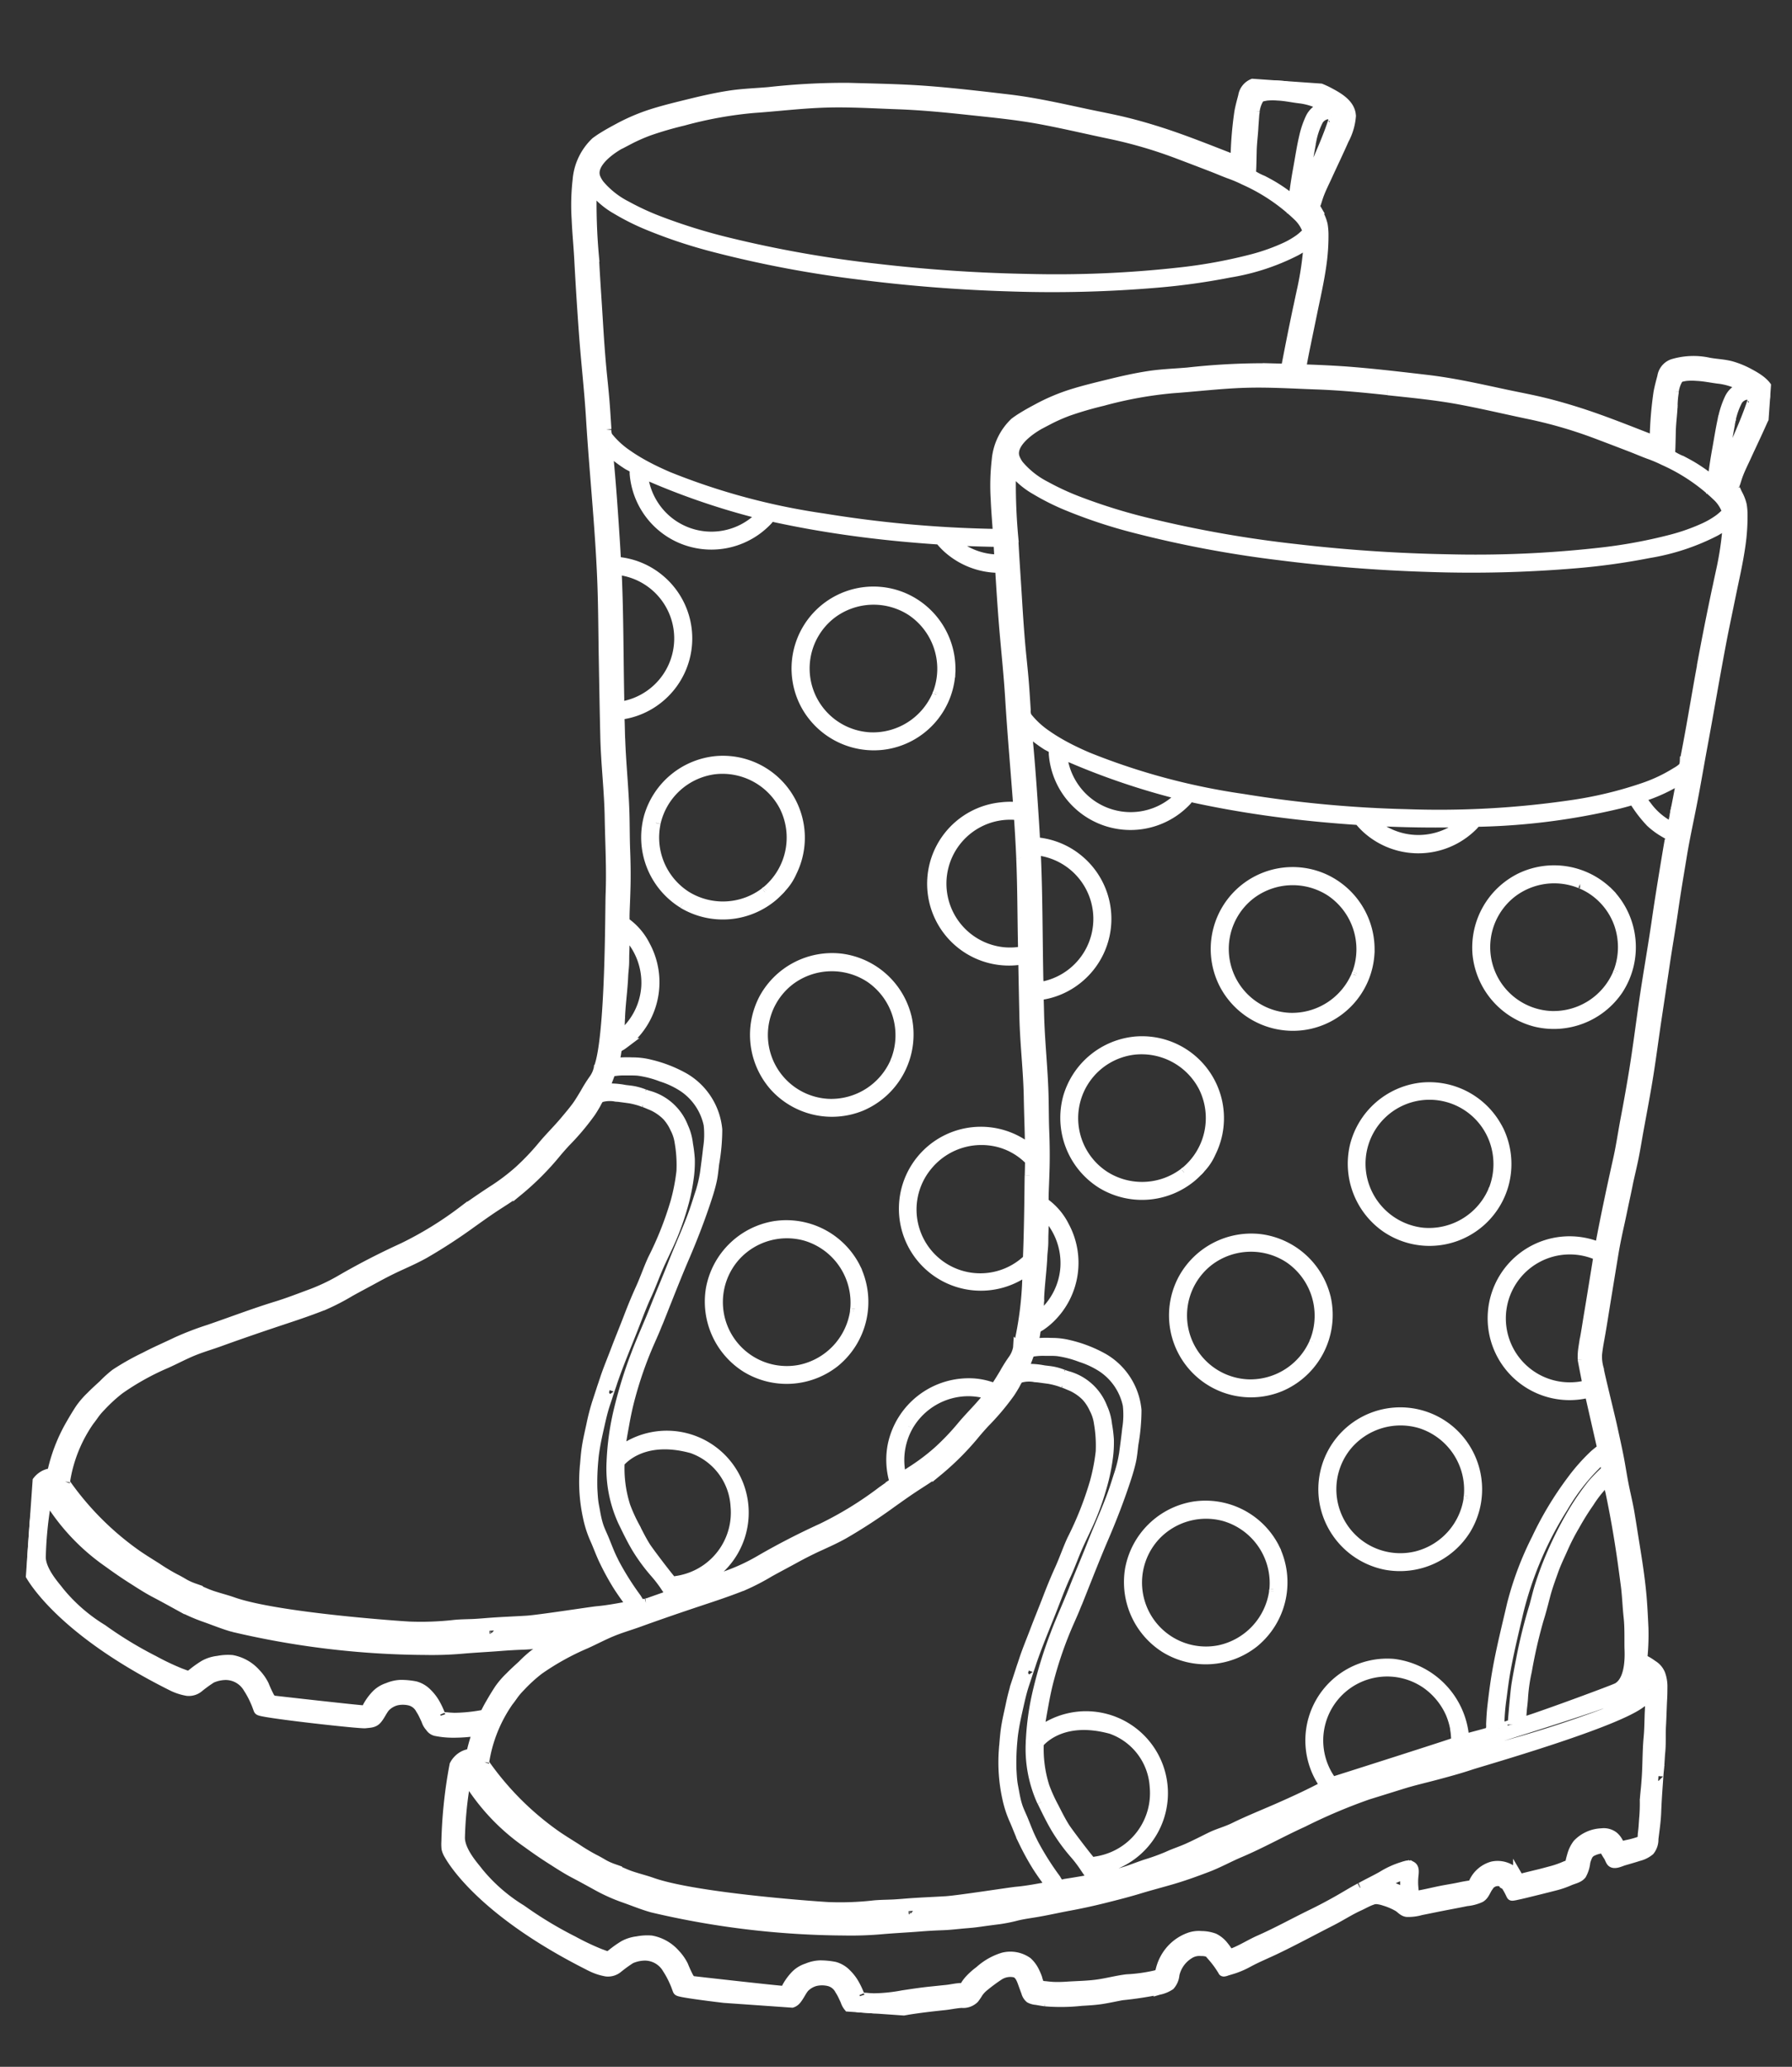 <svg xmlns="http://www.w3.org/2000/svg" xmlns:xlink="http://www.w3.org/1999/xlink" width="91.414" height="105.409" viewBox="0 0 91.414 105.409">
  <rect x="0" y="0" width="91.414" height="105.409" fill="#333333" stroke="none"/>
  <defs>
    <clipPath id="clip-path">
      <rect id="Rectangle_130" data-name="Rectangle 130" width="84.516" height="99.734" transform="translate(0 0)" fill="#fff" stroke="#fff" stroke-width="0.5"/>
    </clipPath>
  </defs>
  <g id="Comfy_shoes" data-name="Comfy shoes" transform="translate(-493.586 -516.863)">
    <rect id="Rectangle_145" data-name="Rectangle 145" width="91" height="105" transform="translate(494 516.863)" fill="#fff" opacity="0"/>
    <g id="Wellingtons" transform="matrix(0.998, 0.07, -0.07, 0.998, 500.543, 516.886)" clip-path="url(#clip-path)">
      <path id="Path_325" data-name="Path 325" d="M.014.05C.01.034,0,.017,0,0,.007.028.014.06.019.075c0-.008,0-.016,0-.024" transform="translate(73.24 83.189)" fill="#fff" stroke="#fff" stroke-width="0.5"/>
      <path id="Path_326" data-name="Path 326" d="M0,0V0Z" transform="translate(83.78 83.57)" fill="#fff" stroke="#fff" stroke-width="0.5"/>
      <path id="Path_327" data-name="Path 327" d="M84.511,14.315c0,.025,0,.054,0,0,0-.035,0-.021,0,0-.054-.574-.654-.881-1.124-1.092a4.511,4.511,0,0,0-.943-.317c-.38-.077-.767-.059-1.151-.1a3.677,3.677,0,0,0-1.859.2.815.815,0,0,0-.482.685c-.053.276-.108.55-.138.83a18.647,18.647,0,0,0-.023,2.445c-1.264-.39-2.518-.8-3.8-1.122-.644-.159-1.286-.3-1.941-.413s-1.331-.189-2-.283c-1.35-.191-2.689-.4-4.053-.463s-2.748-.13-4.12-.138c-.775,0-1.55.019-2.325.05.03-.258.059-.515.091-.773.029-.235.062-.469.092-.7l-.014.1q.126-.931.25-1.863l-.01.072c.118-.84.241-1.673.281-2.522a10.471,10.471,0,0,0-.02-1.239,3.121,3.121,0,0,0-.078-.5,2.18,2.18,0,0,0-.265-.555c-.042-.075-.082-.151-.12-.228a.555.555,0,0,1-.068-.14.636.636,0,0,1,.045-.156c.031-.117.055-.235.087-.352.1-.372.259-.734.394-1.1.122-.325.248-.649.372-.973.114-.3.226-.594.333-.894a3.04,3.04,0,0,0,.272-1.223c0,.025,0,.054,0,0,0-.035,0-.021,0,0C62.137.969,61.537.662,61.067.451a4.514,4.514,0,0,0-.943-.317c-.38-.077-.767-.059-1.151-.1a3.677,3.677,0,0,0-1.859.2.816.816,0,0,0-.482.685c-.053.276-.108.55-.138.83a18.633,18.633,0,0,0-.023,2.445c-1.265-.39-2.518-.8-3.8-1.122-.644-.159-1.286-.3-1.941-.412s-1.331-.189-2-.283c-1.35-.191-2.689-.4-4.053-.463s-2.748-.13-4.12-.138c-1.339-.008-2.681.067-4.019.122a34.75,34.75,0,0,0-4.041.5c-.659.105-1.326.171-1.978.318s-1.3.34-1.944.547-1.3.412-1.931.661a9.98,9.98,0,0,0-1.669.853c-.264.166-.494.314-.752.5-.124.088-.242.184-.358.282a3,3,0,0,0-.786,1.991,11.332,11.332,0,0,0,.09,2c.076.679.192,1.354.276,2.032q.249,2.012.541,4.018c.2,1.341.446,2.674.623,4.018.355,2.7.832,5.376,1.136,8.079.153,1.358.249,2.72.369,4.081.118,1.339.235,2.678.361,4.016.128,1.36.39,2.7.509,4.065.115,1.31.284,2.618.322,3.933.019.658.508,7.217.021,8.824,0,0,0,0,0-.007a1.475,1.475,0,0,1-.214.62,7.582,7.582,0,0,0-.391.732c-.132.256-.258.515-.414.757s-.34.492-.515.734c-.337.465-.721.894-1.056,1.361a12.567,12.567,0,0,1-1.093,1.322,10.618,10.618,0,0,1-1.31,1.138q-.725.551-1.426,1.133a18.149,18.149,0,0,1-2.9,2.074c-1.061.577-2.1,1.208-3.1,1.888A9.934,9.934,0,0,1,13.4,65.2c-.543.246-1.082.5-1.639.713-1.119.432-2.209.94-3.313,1.408a15.428,15.428,0,0,0-1.6.745c-.524.3-1.058.573-1.57.89a12.928,12.928,0,0,0-1.45.957,6.106,6.106,0,0,0-.577.6c-.2.212-.4.417-.585.636a4.241,4.241,0,0,0-.506.677q-.207.372-.391.755a8.506,8.506,0,0,0-.808,2.6,1.064,1.064,0,0,1-.182.05,1.161,1.161,0,0,0-.178.08,1.1,1.1,0,0,0-.451.513,23.877,23.877,0,0,0-.141,3.91,2.193,2.193,0,0,0,.034.377,1.059,1.059,0,0,0,.161.312c.147.217,1.831,2.77,7.644,5.174a2.8,2.8,0,0,0,.77.19.793.793,0,0,0,.591-.237,7.176,7.176,0,0,1,.6-.5,1.83,1.83,0,0,1,.7-.208,1.325,1.325,0,0,1,1.2.589,4.38,4.38,0,0,1,.37.579c.045.081.088.164.127.248.026.056.05.113.076.169.034.074.034.09.117.11.509.124,5.133.313,5.392.261.232-.046.438-.046.587-.255s.22-.434.36-.635a1.217,1.217,0,0,1,.564-.384,1.524,1.524,0,0,1,.667-.039.854.854,0,0,1,.581.4,2.362,2.362,0,0,1,.206.32c.028.05.057.1.084.149.015.029.03.057.044.087,0,0,.032.075.014.03a.84.84,0,0,0,.2.28.465.465,0,0,0,.292.188,4.441,4.441,0,0,0,.922.025,8.015,8.015,0,0,0,1.221-.182,10.671,10.671,0,0,0-.252,1.173,1.065,1.065,0,0,1-.181.05,1.158,1.158,0,0,0-.178.08,1.1,1.1,0,0,0-.451.513,23.873,23.873,0,0,0-.141,3.91,2.2,2.2,0,0,0,.034.377,1.06,1.06,0,0,0,.161.312c.147.217,1.831,2.77,7.644,5.174a2.8,2.8,0,0,0,.77.19.793.793,0,0,0,.591-.237,7.179,7.179,0,0,1,.6-.5,1.828,1.828,0,0,1,.7-.208,1.325,1.325,0,0,1,1.2.589,4.385,4.385,0,0,1,.37.579c.045.081.088.164.127.248.026.056.05.113.076.169.034.074.034.09.117.11.509.124,5.133.313,5.392.261.232-.046.438-.046.587-.255s.22-.434.36-.635a1.217,1.217,0,0,1,.564-.384,1.525,1.525,0,0,1,.667-.039.854.854,0,0,1,.581.4,2.372,2.372,0,0,1,.206.32c.028.05.057.1.084.149.015.029.03.057.044.087,0,0,.032.075.014.03a.841.841,0,0,0,.2.28.465.465,0,0,0,.292.188,4.446,4.446,0,0,0,.922.025,10.808,10.808,0,0,0,1.816-.316c.6-.138,1.2-.25,1.8-.355.291-.051.579-.14.871-.176a.8.8,0,0,0,.625-.271,2.977,2.977,0,0,0,.179-.31,1.557,1.557,0,0,1,.275-.339,8.945,8.945,0,0,1,.7-.6,1.067,1.067,0,0,1,.781-.223c.285.028.41.358.512.588.055.123.108.247.167.369a.593.593,0,0,0,.213.3.832.832,0,0,0,.332.068c.154.016.309.032.464.041a9.743,9.743,0,0,0,1.838-.154c.341-.044.681-.086,1.018-.162s.679-.179,1.019-.267a17.949,17.949,0,0,0,1.939-.44l-.093.035a1.588,1.588,0,0,0,.567-.276.941.941,0,0,0,.191-.561,1.649,1.649,0,0,1,.673-1.1.96.96,0,0,1,.6-.19,1.03,1.03,0,0,1,.342.023c.111.044.18.153.264.23a4.923,4.923,0,0,1,.546.649c.037.048.02.056.068.06a.477.477,0,0,0,.152-.053c.126-.046.252-.093.376-.143a4.581,4.581,0,0,0,.714-.382c.446-.28.917-.51,1.373-.771.906-.518,1.788-1.079,2.681-1.616.456-.274.883-.6,1.349-.853.2-.107.382-.235.587-.327a.653.653,0,0,1,.292-.083,1.694,1.694,0,0,1,.394.057,3.24,3.24,0,0,1,.717.249c.165.086.268.227.471.239a2.358,2.358,0,0,0,.7-.139l.776-.214c.505-.141,1.014-.268,1.519-.41a2.171,2.171,0,0,0,.69-.235c.2-.138.237-.378.358-.573a.556.556,0,0,1,.542-.323c.136.008.178.071.282.143a.363.363,0,0,1,.083.056,3.618,3.618,0,0,1,.277.435c.039.054.025.066.1.054a1.844,1.844,0,0,0,.209-.055c.131-.037.261-.077.391-.118.514-.164,1.028-.329,1.539-.5a4.739,4.739,0,0,0,.7-.3c.2-.105.445-.156.58-.351a1.657,1.657,0,0,0,.152-.65,1.877,1.877,0,0,1,.1-.346.516.516,0,0,1,.251-.247,1.323,1.323,0,0,1,.34-.133.535.535,0,0,1,.181-.036c.055.013.075.083.1.131a2.7,2.7,0,0,0,.181.257c.056.078.091.176.15.251.146.185.471-.022.643-.086.248-.092.5-.182.744-.281a1.4,1.4,0,0,0,.538-.318.91.91,0,0,0,.154-.61c.023-.446.059-.893.046-1.339q-.018-.6-.018-1.207c0-.181,0-.362,0-.543h0c0-.027,0-.128,0-.124q0-.049,0-.1c0-.081.006-.244.01-.353,0,.009,0-.083,0-.108,0-.223-.007-.476,0-.716.008-.431-.052-.855-.057-1.285s-.027-.888-.036-1.332c0-.229-.017-.457-.031-.685a1.819,1.819,0,0,0-.151-.612.952.952,0,0,0-.433-.437,2.654,2.654,0,0,0-.292-.164c-.05-.024-.1-.045-.15-.07a.4.4,0,0,1-.065-.033c-.047-.036-.03-.01-.03-.066a11.914,11.914,0,0,0-.053-1.52c-.056-.475-.112-.949-.182-1.422-.148-1-.381-1.993-.612-2.976-.112-.478-.219-.959-.336-1.436s-.267-.93-.393-1.4c-.132-.49-.239-.985-.374-1.474s-.28-.975-.423-1.462-.765-2.4-.893-2.89a2.3,2.3,0,0,1-.123-.663c.008-.256.03-.51.059-.764.056-.494.1-.99.143-1.485q.133-1.459.269-2.917c.047-.5.113-1,.188-1.492S79.928,56,80,55.512c.034-.248.071-.5.1-.746l-.014.1c.066-.473.15-.944.21-1.418s.1-.952.154-1.428c.105-.942.218-1.883.3-2.827s.137-1.895.212-2.842c.073-.925.148-1.851.219-2.777.072-.943.172-1.883.24-2.826s.161-1.865.248-2.8.227-1.851.339-2.777c.116-.953.208-1.908.317-2.862.218-1.908.4-3.821.633-5.727.029-.235.062-.469.092-.7l-.014.1q.126-.931.25-1.863l-.01.072c.118-.84.241-1.673.281-2.522a10.469,10.469,0,0,0-.02-1.239,3.115,3.115,0,0,0-.077-.5,2.18,2.18,0,0,0-.265-.555c-.042-.075-.082-.151-.12-.229a.554.554,0,0,1-.068-.14.638.638,0,0,1,.045-.156c.031-.117.054-.235.087-.352.1-.372.259-.734.394-1.1.122-.325.248-.649.372-.973.114-.3.226-.594.333-.894a3.04,3.04,0,0,0,.272-1.223m-4.912.093a1.6,1.6,0,0,1,.149-.6.307.307,0,0,1,.188-.17c.07-.021.141-.041.213-.057a3.052,3.052,0,0,1,.56-.043c.395-.012.789.052,1.184.067a3.254,3.254,0,0,1,1.22.327,1.081,1.081,0,0,0-.658.623,4.608,4.608,0,0,0-.261,1c-.087.546-.13,1.106-.191,1.655-.059.53-.1,1.061-.122,1.594a8.651,8.651,0,0,0-1.081-.653c-.179-.09-.363-.171-.546-.252a3.025,3.025,0,0,1-.562-.243c-.056-.041-.06-.024-.061-.1,0-.051,0-.1,0-.152,0-.1-.006-.209-.01-.314-.009-.214-.02-.428-.03-.641-.021-.424.011-.847,0-1.271v-.03a4.9,4.9,0,0,1,.014-.742m3,1.239.005-.031h0v.006l0,.025m.005-.033h0m-17.573-.243c1.237.046,2.475.075,3.706.217s2.429.342,3.643.506a23.186,23.186,0,0,1,3.535.781q.876.262,1.749.531c.282.087.559.185.842.269a6.968,6.968,0,0,1,.816.277,9.564,9.564,0,0,1,2.9,1.681,1.862,1.862,0,0,1,.452.6.289.289,0,0,1,.028.125.593.593,0,0,1-.123.153,2.62,2.62,0,0,1-.263.253,4.449,4.449,0,0,1-.7.471,10.319,10.319,0,0,1-1.66.718,25.758,25.758,0,0,1-3.648.929,56.7,56.7,0,0,1-7.661.863q-3.854.2-7.715.021a58.962,58.962,0,0,1-7.631-.8,28.929,28.929,0,0,1-3.63-.854,13.236,13.236,0,0,1-1.7-.647,4.407,4.407,0,0,1-1.431-.972,1.523,1.523,0,0,1-.218-.323c-.43-.844,1.094-1.8,1.1-1.807.029-.018.52-.324.653-.4.255-.145.515-.279.783-.4a17.842,17.842,0,0,1,1.706-.629,20.308,20.308,0,0,1,3.538-.9c1.213-.172,2.418-.407,3.638-.531s2.438-.13,3.655-.172,2.421-.011,3.634.035M61.215,1.593c.056.022.109.034.12.086a.546.546,0,0,1-.038.187c0-.016.007-.028,0,0-.174.7-.415,1.387-.653,2.066-.2.573-.4,1.151-.645,1.707.069-.86.164-1.714.257-2.572a3.721,3.721,0,0,1,.3-1.2.653.653,0,0,1,.392-.314.406.406,0,0,1,.269.036M57.28,1.64a1.6,1.6,0,0,1,.149-.6.307.307,0,0,1,.188-.17c.07-.021.141-.041.213-.057a3.056,3.056,0,0,1,.56-.043c.395-.012.789.052,1.184.067a3.256,3.256,0,0,1,1.22.327,1.081,1.081,0,0,0-.658.623,4.606,4.606,0,0,0-.261,1c-.087.546-.13,1.106-.191,1.655-.059.53-.1,1.061-.122,1.594a8.654,8.654,0,0,0-1.081-.653c-.179-.09-.363-.171-.546-.252a3.028,3.028,0,0,1-.562-.243c-.056-.041-.06-.024-.061-.1,0-.051,0-.1,0-.152,0-.1-.006-.209-.01-.314-.009-.214-.02-.428-.03-.641-.021-.424.011-.848,0-1.271v-.03a4.906,4.906,0,0,1,.014-.742M25.1,5.6c.029-.018.52-.324.653-.4.255-.145.515-.279.783-.4a17.862,17.862,0,0,1,1.706-.629,20.313,20.313,0,0,1,3.538-.9C33,3.1,34.2,2.864,35.422,2.741s2.438-.13,3.655-.172,2.421-.011,3.634.035c1.237.046,2.475.075,3.706.217s2.429.342,3.643.506a23.183,23.183,0,0,1,3.535.781q.876.262,1.749.531c.282.087.559.185.842.269A6.97,6.97,0,0,1,57,5.186a9.563,9.563,0,0,1,2.9,1.681,1.862,1.862,0,0,1,.452.6.288.288,0,0,1,.028.125.592.592,0,0,1-.123.153A2.612,2.612,0,0,1,60,7.995a4.443,4.443,0,0,1-.7.471,10.321,10.321,0,0,1-1.66.718,25.757,25.757,0,0,1-3.648.929,56.712,56.712,0,0,1-7.661.863q-3.854.2-7.715.021a58.954,58.954,0,0,1-7.631-.8,28.908,28.908,0,0,1-3.63-.854,13.246,13.246,0,0,1-1.7-.647,4.407,4.407,0,0,1-1.431-.972A1.522,1.522,0,0,1,24,7.4c-.43-.844,1.094-1.8,1.1-1.807m.344,14.544-.055-.407c-.034-.253-.069-.507-.105-.76-.072-.5-.159-1-.246-1.506-.174-1-.311-2.007-.443-3.014s-.279-2.028-.4-3.045a30,30,0,0,1-.359-3.5,4.059,4.059,0,0,0,1.33,1.01,12.051,12.051,0,0,0,1.641.684,25.923,25.923,0,0,0,3.524.9,56.9,56.9,0,0,0,7.457.87c2.531.144,5.072.164,7.606.064a63.136,63.136,0,0,0,7.534-.717,33.716,33.716,0,0,0,3.637-.77A11.454,11.454,0,0,0,59.89,8.592a3.82,3.82,0,0,0,.583-.467c.006.2.012.406.007.609a16.318,16.318,0,0,1-.152,1.74q-.072.481-.137.963l0-.014c-.15,1.066-.285,2.134-.412,3.2l-.925.04a34.762,34.762,0,0,0-4.041.5c-.659.105-1.326.171-1.978.318s-1.3.34-1.944.547-1.3.412-1.931.661a9.977,9.977,0,0,0-1.669.853c-.264.166-.494.314-.752.5-.124.088-.242.184-.358.282a3,3,0,0,0-.786,1.991,11.327,11.327,0,0,0,.09,2c.065.58.158,1.157.236,1.735-.174.009-.348.021-.522.028a60.818,60.818,0,0,1-8.405-.193,34.129,34.129,0,0,1-8.033-1.566q-.476-.166-.942-.36c.067.026-.074-.032-.091-.04l-.161-.071q-.161-.072-.319-.15c-.218-.107-.433-.222-.641-.347a4.462,4.462,0,0,1-1.074-.857.666.666,0,0,1-.088-.353m20.331,4.323c.037.293.076.586.113.879a3.491,3.491,0,0,1-2.51-.793q1.2-.018,2.4-.086m-12.131-.556a3.5,3.5,0,0,1-5.516-.068,3.5,3.5,0,0,1-.681-1.591,36.79,36.79,0,0,0,6.2,1.659m-6.59,9.949c-.03-.335-.01-.113,0-.02-.2-2.2-.341-4.4-.6-6.593a3.51,3.51,0,0,1,.627,6.947c-.009-.111-.018-.223-.029-.334m.185,1.96c-.032-.308-.058-.616-.091-.923q-.011-.1-.022-.209c0-.049-.015-.059.018-.084a.45.45,0,0,1,.127-.027,3.935,3.935,0,0,0,.447-.131,3.9,3.9,0,0,0,1.38-.861,3.922,3.922,0,0,0-.445-6.029,3.882,3.882,0,0,0-1.539-.657,4.119,4.119,0,0,0-.414-.056q-.1-.008-.2-.012a.569.569,0,0,1-.1,0,.737.737,0,0,1-.02-.16q-.057-.452-.117-.9c-.169-1.252-.344-2.508-.545-3.755-.047-.292-.1-.583-.139-.875a5.689,5.689,0,0,0,.705.515c.115.072.232.14.351.205.092.05.325.126.363.213a.973.973,0,0,1,.022.2c.01.069.022.137.035.205a3.964,3.964,0,0,0,.112.429,3.885,3.885,0,0,0,.315.723A3.928,3.928,0,0,0,33.1,24.97a3.834,3.834,0,0,0,.619-.513c.091-.092.177-.188.259-.289a1.331,1.331,0,0,1,.116-.151c.056-.051.017-.028.081-.031a1.018,1.018,0,0,1,.161.023q.886.127,1.776.223c1.21.13,2.424.218,3.64.268q.905.038,1.811.049.453.006.906.006h.21a.176.176,0,0,1,.173.07,4,4,0,0,0,.326.3,3.943,3.943,0,0,0,2.773.852c.113.864.23,1.728.357,2.591.2,1.341.446,2.674.623,4.018.241,1.833.538,3.659.8,5.489a3.766,3.766,0,0,0-.844.062A3.922,3.922,0,1,0,48.525,45.6q.13,1.479.267,2.957c.128,1.36.39,2.7.509,4.065.076.87.176,1.74.246,2.612a3.929,3.929,0,1,0,.3,6.158,17.352,17.352,0,0,1-.2,3.987s0,0,0-.007a1.476,1.476,0,0,1-.214.62,7.591,7.591,0,0,0-.391.732c-.132.256-.258.515-.414.757l-.018.027a3.571,3.571,0,0,0-1.046-.173,3.967,3.967,0,0,0-3.942,3.4,3.893,3.893,0,0,0,.231,1.923c-.21.168-.42.337-.627.509a18.15,18.15,0,0,1-2.9,2.074c-1.061.577-2.1,1.208-3.1,1.888a9.931,9.931,0,0,1-1.509.836c-.543.246-1.082.5-1.639.713-.269.1-.537.213-.8.324l-.118-.148a3.927,3.927,0,1,0-3.376-6.8c.008-.468.066-.934.116-1.4s.115-.936.208-1.4a19.644,19.644,0,0,1,.755-2.775c.09-.251.181-.5.268-.754.043-.125.079-.254.126-.378s.706-2.255,1.078-3.315.708-2.15.98-3.249c.067-.269.126-.544.167-.819.044-.291.045-.586.062-.879a10.074,10.074,0,0,0,.035-1.737,3.424,3.424,0,0,0-1.87-2.52,6.675,6.675,0,0,0-1.771-.551A3.651,3.651,0,0,0,29,52.229a5.27,5.27,0,0,0-.916.1c.031-.112.04-.245.064-.365s.009-.336.074-.42a1.14,1.14,0,0,1,.182-.138q.079-.063.156-.13a3.546,3.546,0,0,0,.314-.312,3.924,3.924,0,0,0,.378-4.721,3.226,3.226,0,0,0-1.068-1.091c.016.013-.07-.02-.065-.015a.549.549,0,0,1-.006-.111c0-.083-.009-.166-.014-.249-.008-.162-.013-.325-.018-.488-.009-.315-.02-.631-.034-.946-.028-.624-.081-1.242-.149-1.863s-.107-1.261-.17-1.891c-.126-1.262-.35-2.513-.482-3.775M48.78,40.01a3.51,3.51,0,0,1,.627,6.947c-.009-.111-.018-.223-.029-.334-.03-.335-.01-.113,0-.02-.2-2.2-.341-4.4-.6-6.593m-.716.45c.153,1.358.249,2.72.369,4.081q.028.321.057.642a3.432,3.432,0,0,1-.987.118,3.509,3.509,0,0,1-1.793-6.46,3.5,3.5,0,0,1,2.079-.55c.1.722.195,1.444.276,2.168m4.431,47.909c.257.447.515.9.811,1.323a9.277,9.277,0,0,0,.985,1.175,6.6,6.6,0,0,1,.541.6c.084.11.171.218.257.327a2.494,2.494,0,0,1,.257.329c-.372.1-.748.189-1.122.277l-.261.059a.867.867,0,0,1-.261.056c-.079-.016-.2-.228-.257-.295a14.42,14.42,0,0,1-1.243-1.7l-.058-.1-.077-.132c-.055-.1-.107-.192-.156-.291-.1-.2-.2-.411-.3-.614s-.207-.387-.3-.586c-.041-.091-.077-.184-.11-.278-.017-.047-.032-.094-.047-.142-.005-.017-.058-.2-.035-.112,0-.018-.01-.036-.015-.054.015.05-.029-.114-.035-.134l-.039-.154c-.029-.114-.061-.228-.088-.342-.057-.247-.085-.5-.118-.751a11.972,11.972,0,0,1-.052-1.519c0-.219.032-.578.063-.845.038-.317.087-.633.135-.948s.1-.632.172-.941c.036-.147.076-.294.112-.441l.058-.235.026-.1c0-.014.05-.187.013-.052.018-.066.03-.113.049-.182l.026-.1s.045-.167.016-.067c-.011.042.02-.086.011-.042.273-1.046.636-2.069.952-3.1.154-.5.308-1.01.495-1.5.194-.51.335-1.037.523-1.55s.406-1.02.58-1.54a13.819,13.819,0,0,0,.41-1.521,9.968,9.968,0,0,0,.214-1.633,5.862,5.862,0,0,0-.023-.81,6.934,6.934,0,0,0-.146-.747,2.782,2.782,0,0,0-.3-.85,2.66,2.66,0,0,0-1.929-1.488c.125.032,0,0-.021-.006l-.132-.035c.135.034-.035-.011-.05-.016-.051-.015-.1-.03-.153-.043-.088-.023-.178-.041-.268-.055-.187-.031-.38-.032-.569-.044A3.851,3.851,0,0,0,50,66.429c.068-.179.119-.363.175-.546.023-.077.045-.154.068-.231l.027-.088c.031-.033.163-.049.208-.06a3.336,3.336,0,0,1,.563-.069c.21-.014.415-.035.626-.03a5.2,5.2,0,0,1,1.2.222,4.481,4.481,0,0,1,1.147.446,3.067,3.067,0,0,1,1.418,1.82,4.461,4.461,0,0,1,.055,1.209c-.015.421-.043.843-.069,1.264a6.632,6.632,0,0,1-.206,1.168c-.1.411-.2.826-.327,1.232-.24.786-.529,1.558-.774,2.343s-.519,1.557-.764,2.341c-.25.8-.552,1.584-.79,2.388A22.467,22.467,0,0,0,51.9,82.63a13.566,13.566,0,0,0-.2,2.74,6.5,6.5,0,0,0,.788,3M52.121,85.4c.069-.075,1.025-1.494,3.622-.974a3.322,3.322,0,0,1,2.42,2.782,3.514,3.514,0,0,1-2.254,3.865,3.462,3.462,0,0,1-.487.143.742.742,0,0,1-.207.038c-.054-.007-1.281-1.4-1.478-1.669-.227-.313-.424-.647-.623-.978a8.194,8.194,0,0,1-.545-1.007,6.364,6.364,0,0,1-.447-2.2M23.979,88.339A7.352,7.352,0,0,1,25,85.17c.066-.089.179-.28.246-.387a3.579,3.579,0,0,1,.3-.4,7.854,7.854,0,0,1,.883-.928,13.151,13.151,0,0,1,2.3-1.494c.428-.231.84-.49,1.276-.707s.891-.382,1.334-.578c.866-.385,1.737-.755,2.611-1.119s1.768-.716,2.624-1.137a11.537,11.537,0,0,0,1.226-.751c.4-.26.8-.507,1.2-.764s.8-.5,1.217-.727.841-.454,1.243-.719a27.623,27.623,0,0,0,2.307-1.745c.374-.307.748-.617,1.134-.91.365-.277.739-.543,1.082-.848a14.026,14.026,0,0,0,1.847-2.14c.141-.189.283-.376.432-.558l-.063.075a12.67,12.67,0,0,0,1.189-1.62c.082-.137.153-.281.225-.424.058-.114.12-.323.229-.385a1.638,1.638,0,0,1,.792-.094q-.053,0,.034,0l.1,0,.207.013.36.023a3.926,3.926,0,0,1,.718.142c-.13-.032.057.016.082.023.05.014.1.03.149.048.124.044.251.08.37.135a2.546,2.546,0,0,1,.629.4,2.376,2.376,0,0,1,.457.6,2.167,2.167,0,0,1,.281.686,6.822,6.822,0,0,1,.2,1.479,10.037,10.037,0,0,1-.189,1.565,17.013,17.013,0,0,1-.955,3.015c-.191.505-.328,1.029-.516,1.536s-.352,1-.506,1.508c-.177.58-.37,1.155-.544,1.736-.152.508-.329,1.02-.454,1.529.017-.07-.016.062-.016.061s-.033.124-.017.067l-.007.028-.023.086-.025.094c-.016.063-.034.133-.05.2-.05.2-.1.4-.151.6a10.841,10.841,0,0,0-.225,1.2c-.055.389-.121.778-.152,1.17s-.024.763-.033,1.146a8.491,8.491,0,0,0,.344,2.4,5.491,5.491,0,0,0,.462,1.132c.185.354.345.721.547,1.066a13.449,13.449,0,0,0,.731,1.136c.252.346.531.667.8,1-.577.147-1.152.305-1.741.4-.275.043-2.932.651-3.545.732s-1.2.144-1.8.229c-.3.043-.631.1-.954.135s-.705.066-.988.123a15.293,15.293,0,0,1-2.224.231c-.762.01-6.8,0-9.029-.61-.36-.1-.724-.162-1.085-.255-.327-.084-.637-.215-.958-.316a3.246,3.246,0,0,1-.477-.171c-.172-.085-.342-.17-.52-.243a10.259,10.259,0,0,1-.98-.5c-.348-.188-.7-.37-1.042-.572a14.924,14.924,0,0,1-3.864-3.35c-.043-.058-.076-.058-.054-.129m7.664-8.646a.868.868,0,0,1-.261.056c-.079-.016-.2-.228-.257-.295a14.4,14.4,0,0,1-1.243-1.7l-.057-.1-.077-.132c-.055-.1-.107-.192-.156-.291-.1-.2-.2-.411-.3-.614s-.207-.387-.3-.587c-.041-.091-.077-.184-.11-.278-.016-.047-.032-.094-.047-.142-.005-.017-.058-.2-.035-.111l-.015-.054c.015.05-.029-.114-.035-.134l-.039-.154c-.029-.114-.061-.228-.088-.342-.057-.246-.085-.5-.118-.751a11.976,11.976,0,0,1-.052-1.519c0-.219.032-.578.063-.845.038-.316.087-.633.135-.948s.1-.632.172-.941c.036-.147.076-.294.112-.441l.058-.235.026-.1c0-.014.05-.187.013-.052.018-.066.03-.113.049-.182l.026-.1s.045-.167.016-.067c-.011.042.02-.086.011-.042.273-1.046.636-2.069.952-3.1.154-.5.308-1.01.495-1.5.194-.51.335-1.037.523-1.55s.406-1.02.58-1.54a13.818,13.818,0,0,0,.41-1.521,9.968,9.968,0,0,0,.214-1.633,5.872,5.872,0,0,0-.023-.81,6.958,6.958,0,0,0-.146-.747,2.784,2.784,0,0,0-.3-.85,2.661,2.661,0,0,0-1.929-1.488c.125.032,0,0-.021-.006l-.132-.035c.135.034-.035-.011-.05-.016-.051-.015-.1-.03-.153-.043-.088-.023-.178-.04-.268-.055-.187-.031-.38-.032-.569-.044a3.854,3.854,0,0,0-1.037.012c.068-.179.119-.363.175-.546.023-.077.045-.154.068-.231l.026-.088c.031-.033.163-.049.208-.06a3.334,3.334,0,0,1,.563-.069c.21-.014.415-.035.626-.03a5.2,5.2,0,0,1,1.2.222,4.48,4.48,0,0,1,1.147.446,3.067,3.067,0,0,1,1.418,1.82,4.462,4.462,0,0,1,.055,1.209c-.015.421-.043.843-.069,1.264a6.633,6.633,0,0,1-.206,1.169c-.1.411-.2.826-.327,1.232-.24.786-.529,1.558-.774,2.343s-.519,1.557-.764,2.341c-.25.8-.552,1.584-.79,2.388a22.476,22.476,0,0,0-.661,2.791,13.574,13.574,0,0,0-.2,2.74,6.5,6.5,0,0,0,.788,3c.257.447.515.9.811,1.323A9.277,9.277,0,0,0,31.97,78.1a6.6,6.6,0,0,1,.541.6c.084.11.171.218.257.327.037.047.08.094.121.143q-.581.248-1.159.5l-.088.02m1.251-1.212c-.054-.007-1.281-1.4-1.478-1.669-.227-.313-.424-.647-.623-.978a8.191,8.191,0,0,1-.545-1.007,6.364,6.364,0,0,1-.447-2.2c.069-.075,1.025-1.494,3.622-.974a3.322,3.322,0,0,1,2.42,2.782A3.514,3.514,0,0,1,33.589,78.3a3.462,3.462,0,0,1-.487.143.74.74,0,0,1-.207.038m11.454-8.736a3.541,3.541,0,0,1,2.922-1.984,3.453,3.453,0,0,1,1.1.1c-.084.118-.17.236-.255.353-.337.465-.721.894-1.056,1.361A12.56,12.56,0,0,1,45.961,70.9a10.615,10.615,0,0,1-1.31,1.138c-.153.116-.3.235-.456.354a3.529,3.529,0,0,1,.153-2.644m5.276-13.19c.01.341.146,2.268.207,4.268a3.5,3.5,0,0,1-5.424-4.409,3.554,3.554,0,0,1,3.665-1.4,3.4,3.4,0,0,1,1.517.792c.015.248.028.5.036.745m-21.39-6.489c0-.128,0-.063,0,0-.027-.731.031-1.463.011-2.194-.005-.186.007-.372.005-.559s-.023-.38-.029-.57c-.011-.368-.034-.733-.066-1.1a3.542,3.542,0,0,1,1.292,2.719A3.5,3.5,0,0,1,28.234,51c.017-.314.012-.624,0-.938M1.659,75.571A7.353,7.353,0,0,1,2.676,72.4c.066-.089.179-.28.246-.387a3.568,3.568,0,0,1,.3-.4,7.859,7.859,0,0,1,.883-.928,13.153,13.153,0,0,1,2.3-1.494c.428-.231.84-.49,1.276-.707s.891-.382,1.334-.578c.866-.385,1.737-.755,2.611-1.119s1.768-.716,2.624-1.137a11.542,11.542,0,0,0,1.226-.751c.4-.26.8-.507,1.2-.764s.8-.5,1.217-.727.841-.454,1.243-.719a27.605,27.605,0,0,0,2.307-1.745c.374-.307.748-.617,1.134-.91.365-.277.739-.543,1.082-.848a14.029,14.029,0,0,0,1.847-2.14c.141-.189.283-.376.432-.558l-.063.075a12.662,12.662,0,0,0,1.189-1.62c.082-.137.153-.281.225-.424.058-.114.12-.324.229-.385a1.637,1.637,0,0,1,.792-.094q-.053,0,.034,0l.1,0,.207.013.36.023a3.933,3.933,0,0,1,.717.142c-.13-.032.057.016.082.023.05.014.1.03.149.048.124.044.251.08.37.135a2.546,2.546,0,0,1,.629.4,2.376,2.376,0,0,1,.457.6,2.166,2.166,0,0,1,.281.686,6.82,6.82,0,0,1,.2,1.479,10.033,10.033,0,0,1-.189,1.565,17.016,17.016,0,0,1-.955,3.015c-.191.505-.327,1.029-.516,1.536s-.352,1-.506,1.508c-.177.58-.37,1.155-.544,1.736-.152.508-.329,1.02-.454,1.529.017-.07-.016.062-.016.061s-.033.124-.017.067l-.007.028-.023.086-.025.094c-.016.063-.034.133-.05.2-.05.2-.1.4-.151.6a10.841,10.841,0,0,0-.225,1.2c-.055.389-.121.778-.152,1.17s-.024.763-.033,1.146a8.493,8.493,0,0,0,.344,2.4,5.5,5.5,0,0,0,.462,1.132c.185.354.345.722.547,1.066a13.45,13.45,0,0,0,.731,1.136c.252.346.531.667.8,1-.577.147-1.152.305-1.741.4-.275.043-2.932.651-3.545.732s-1.2.144-1.8.229c-.3.043-.631.1-.954.135s-.705.066-.988.123a15.3,15.3,0,0,1-2.224.231c-.762.01-6.8,0-9.029-.61-.36-.1-.725-.162-1.085-.255-.327-.084-.637-.215-.958-.316a3.238,3.238,0,0,1-.477-.171c-.172-.085-.342-.17-.52-.243a10.266,10.266,0,0,1-.98-.5c-.348-.188-.7-.37-1.042-.572A14.925,14.925,0,0,1,1.713,75.7c-.043-.058-.076-.058-.054-.129m-.489.357a.922.922,0,0,1,.124-.021c.059,0,.057.013.1.064a11.706,11.706,0,0,0,3.691,3.256c.355.223.722.432,1.09.631a11.761,11.761,0,0,0,1.091.577c.358.147.7.341,1.069.456.389.12.766.277,1.161.374s.817.185,1.222.3A8.5,8.5,0,0,0,12,81.83a58.17,58.17,0,0,0,9.053.2c.45-.051.887-.143,1.336-.2s.922-.107,1.381-.182c-.07.012.036,0,.052-.007l.126-.017.2-.024c.169-.018.337-.034.506-.059.327-.048.654-.089.982-.131a15.5,15.5,0,0,0,1.957-.411c.127-.033,1.065-.242,2.284-.528-.238.109-.473.225-.7.355-.3.172-.611.338-.916.509-.526.109-1.05.225-1.581.309-.576.092-1.15.17-1.729.243s-1.169.18-1.757.248c-.276.032-.551.075-.825.12.105-.018-.091.013-.11.016l-.148.021c-.115.017-.23.036-.345.048-.241.027-.483.045-.724.064-.47.037-.943.057-1.414.082-.958.05-2.843.021-2.825.023a42.185,42.185,0,0,1-5.676-.485,16.663,16.663,0,0,1-5.2-1.948c-.471-.255-.951-.5-1.4-.791-.216-.138-.426-.286-.639-.428-.108-.072-.21-.152-.315-.228l-.138-.1-.079-.056c-.01-.007-.093-.067-.038-.027-.235-.171-.46-.333-.684-.521A7.922,7.922,0,0,1,.973,75.984a.354.354,0,0,1,.2-.057m22.6,10.009a8.352,8.352,0,0,1-1.486.258c-.113,0-.225.007-.338,0-.067,0-.318.015-.345-.043.022.063-.019-.035-.025-.049-.025-.056-.051-.111-.079-.165a3.962,3.962,0,0,0-.2-.349,2.365,2.365,0,0,0-.463-.536,1.336,1.336,0,0,0-.627-.321,3.853,3.853,0,0,0-.755-.021,1.835,1.835,0,0,0-.643.193,1.445,1.445,0,0,0-.559.391,2.848,2.848,0,0,0-.387.6c-.06.123-.048.218-.182.242-.116.021-4.655-.171-4.68-.176-.063-.014-.142-.111-.174-.152a6.145,6.145,0,0,1-.329-.6,2.427,2.427,0,0,0-.458-.56,2.138,2.138,0,0,0-1.254-.6,2.6,2.6,0,0,0-.714.091A1.892,1.892,0,0,0,9.4,84.4a5.356,5.356,0,0,0-.567.463,1.465,1.465,0,0,1-.14.119c-.052.035-.06.032-.125.019-.124-.025-.244-.066-.365-.1a13.105,13.105,0,0,1-1.4-.549,19.931,19.931,0,0,1-2.723-1.406,8.649,8.649,0,0,1-2.338-1.766c-.151-.19-1.013-.97-1.048-1.7a19.442,19.442,0,0,1,.04-2.362c.018-.236.034-.472.055-.708a10.79,10.79,0,0,0,3.35,3.126c.411.258.831.507,1.257.738.41.222.816.45,1.244.637s.857.387,1.284.584a8.894,8.894,0,0,0,1.349.485c.482.133.957.292,1.447.393a43.651,43.651,0,0,0,9.851.484,17.845,17.845,0,0,0,1.91-.2c.632-.1,1.288-.177,1.923-.273q.567-.085,1.136-.145c.373-.04.74-.11,1.11-.171l.047-.007.1-.016.236-.038.128-.024a8.57,8.57,0,0,0-1.015.691,6.109,6.109,0,0,0-.577.6c-.2.212-.4.417-.585.637a4.238,4.238,0,0,0-.506.677q-.207.372-.391.755c-.1.2-.182.395-.256.577l-.071.016M71.13,91.649c-.047-.022-.022-.01,0,0a3.525,3.525,0,0,0-1.008-.279,5.251,5.251,0,0,1,1.109-.616,5.175,5.175,0,0,0,.082.984l-.177-.086-.005,0m-.668-.5h0M82.978,80.5a7.521,7.521,0,0,1,.1,1.178c.013.426.043.852.032,1.279v-.009c-.017.752.059,1.5.046,2.257v-.01c0,.036,0,.071,0,.107v-.01c0,.3-.023.592-.014.891a8.85,8.85,0,0,1,.029.944c0,.134,0,.261,0,.372v-.01c0,.124-.007.25-.012.384,0,.076,0,.155.006.228a.106.106,0,0,1-.076.127,4.761,4.761,0,0,1-.505.193c-.1.033-.207.057-.308.094-.058.021-.175.087-.23.046s-.091-.173-.133-.234a.951.951,0,0,0-.234-.241.834.834,0,0,0-.62-.111,1.783,1.783,0,0,0-1.178.632,1.679,1.679,0,0,0-.246.622,3.416,3.416,0,0,0-.061.343c-.008.067,0,.08-.053.115s-.118.052-.173.08a4.913,4.913,0,0,1-.633.28c-.237.081-.472.166-.711.241s-.463.148-.694.222c-.054.017-.232.1-.279.079-.022-.012-.049-.078-.064-.1a.967.967,0,0,0-.11-.138,1.269,1.269,0,0,0-1.232-.3,1.484,1.484,0,0,0-.87.831.756.756,0,0,1-.081.178c-.03.028-.119.035-.16.045-.133.031-.265.062-.4.1-.263.079-.528.141-.795.208-.525.131-1.037.315-1.566.426-.026-.191-.057-.381-.084-.572a3.28,3.28,0,0,1-.014-.539c0-.142.006-.331-.145-.4a.368.368,0,0,0-.194-.027.569.569,0,0,0-.108.033c-.018.006-.15.05-.06.023a4.455,4.455,0,0,0-1.1.585c-.35.229-.655.4-1.017.633.073-.048.022-.014-.022.013-.012.007-.109.067-.042.026-.379.235-.739.5-1.111.744-.4.263-.808.518-1.221.756-.87.5-1.708,1.049-2.6,1.519-.439.233-.844.538-1.293.749a.548.548,0,0,1-.161.071c-.049,0-.07-.06-.1-.107a2.718,2.718,0,0,0-.224-.272,1.416,1.416,0,0,0-.524-.378,1.889,1.889,0,0,0-.655-.07,1.462,1.462,0,0,0-.593.112,2.3,2.3,0,0,0-1.042.9,2.4,2.4,0,0,0-.269.617,3.071,3.071,0,0,0-.073.357c-.01.069,0,.074-.065.109a1.315,1.315,0,0,1-.167.07,8.215,8.215,0,0,1-1.43.3c-.495.094-.971.262-1.464.367s-1,.147-1.5.213a6.89,6.89,0,0,1-.747.07c-.112,0-.225,0-.337-.007-.1-.006-.3.01-.365-.053a1.22,1.22,0,0,1-.143-.315,2.767,2.767,0,0,0-.16-.316,1.6,1.6,0,0,0-.405-.482,1.51,1.51,0,0,0-1.26-.138,3.168,3.168,0,0,0-1.143.765,3.6,3.6,0,0,0-.474.484,2.046,2.046,0,0,0-.17.252,1.091,1.091,0,0,1-.076.142c-.045.057-.107.046-.18.055-.251.029-.49.109-.739.151s-.478.084-.717.125c-.491.083-.974.193-1.459.3a8.353,8.353,0,0,1-1.486.258c-.113,0-.225.007-.338,0-.067,0-.318.015-.346-.043.022.063-.019-.035-.025-.049-.025-.056-.051-.111-.079-.165a3.953,3.953,0,0,0-.2-.349,2.363,2.363,0,0,0-.463-.536,1.336,1.336,0,0,0-.626-.321,3.848,3.848,0,0,0-.755-.021,1.836,1.836,0,0,0-.643.193,1.445,1.445,0,0,0-.559.391,2.85,2.85,0,0,0-.387.6c-.06.123-.048.218-.182.242-.116.021-4.655-.171-4.68-.176-.063-.014-.142-.111-.174-.152a6.133,6.133,0,0,1-.329-.6,2.425,2.425,0,0,0-.458-.56,2.137,2.137,0,0,0-1.254-.6,2.594,2.594,0,0,0-.714.091,1.89,1.89,0,0,0-.669.261,5.354,5.354,0,0,0-.567.462,1.467,1.467,0,0,1-.14.119c-.052.035-.06.032-.125.019-.124-.025-.244-.066-.365-.1a13.1,13.1,0,0,1-1.4-.549A19.931,19.931,0,0,1,26.4,95.717a8.649,8.649,0,0,1-2.338-1.766c-.151-.19-1.013-.97-1.048-1.7a19.443,19.443,0,0,1,.04-2.362c.018-.236.034-.472.055-.708a10.79,10.79,0,0,0,3.35,3.126c.411.259.831.507,1.257.738.41.222.816.45,1.244.637s.857.387,1.284.584a8.886,8.886,0,0,0,1.349.485c.482.133.957.292,1.447.393a43.653,43.653,0,0,0,9.851.484,17.85,17.85,0,0,0,1.91-.2c.632-.1,1.288-.177,1.923-.273q.567-.086,1.136-.145c.373-.039.74-.11,1.11-.17l.047-.007.105-.016.236-.038c.158-.027.315-.059.472-.093.308-.067.617-.128.926-.19a8.04,8.04,0,0,0,.853-.237c.28-.09.569-.152.855-.219.6-.139,1.179-.318,1.771-.471s1.168-.321,1.748-.51,1.179-.386,1.757-.607,1.148-.41,1.719-.624,1.143-.469,1.7-.728c.539-.252,1.039-.58,1.57-.849,1.062-.54,2.056-1.2,3.1-1.763a28.313,28.313,0,0,1,3.205-1.634q.848-.329,1.694-.66c.572-.224,1.159-.4,1.74-.6s1.137-.394,1.693-.624,7.44-2.719,8.522-3.839a1.51,1.51,0,0,0,.291-.634m-.668-.82c.631.185.888.925-1.549,2.208a58.8,58.8,0,0,1-5.532,2.19c-.269.1-6.72,2.523-7.237,2.772s-.991.513-1.48.783c-.5.279-1.017.55-1.511.847s-1.009.607-1.521.9-1.021.524-1.521.8a14.9,14.9,0,0,1-1.458.754c-.526.224-1.046.449-1.583.646-.27.1-.547.178-.817.278s-.511.2-.768.3c-.531.2-1.077.368-1.614.548-.564.189-1.134.333-1.708.488s-1.133.321-1.709.454c-.272.063-.545.124-.811.207a8.013,8.013,0,0,1-.8.226c-.564.115-1.125.243-1.694.333s-1.15.17-1.729.243-1.169.18-1.757.248c-.276.032-.551.075-.825.12.105-.018-.091.013-.11.016l-.148.021c-.115.017-.23.036-.345.048-.241.027-.483.045-.724.064-.47.037-.943.057-1.414.082-.958.05-2.843.021-2.825.023a42.184,42.184,0,0,1-5.676-.485,16.663,16.663,0,0,1-5.2-1.948c-.471-.255-.951-.5-1.4-.791-.216-.138-.426-.286-.639-.428-.108-.072-.21-.152-.315-.228l-.138-.1-.079-.056c-.01-.007-.093-.067-.038-.027-.235-.171-.46-.333-.684-.521a7.923,7.923,0,0,1-1.654-1.949.354.354,0,0,1,.2-.057.916.916,0,0,1,.124-.021c.059,0,.057.013.1.064a11.7,11.7,0,0,0,3.691,3.256c.355.223.722.432,1.09.631a11.767,11.767,0,0,0,1.091.577c.358.147.7.341,1.069.456.389.12.766.277,1.161.374s.816.185,1.222.3a8.5,8.5,0,0,0,1.277.269,58.178,58.178,0,0,0,9.053.2c.45-.051.887-.143,1.336-.2s.922-.107,1.381-.182c-.07.012.036,0,.052-.007l.126-.017.2-.024c.169-.018.337-.034.506-.059.327-.048.654-.089.982-.131a15.506,15.506,0,0,0,1.957-.411c.3-.079,5.06-1.121,7.432-1.866.3-.094.574-.257.867-.366s.573-.218.847-.351c.254-.124.5-.261.757-.379.287-.131.569-.283.846-.435s.526-.328.8-.479.576-.272.862-.409.551-.294.827-.438l.829-.434c.573-.3,1.131-.623,1.7-.928.291-.156.588-.305.873-.472s.543-.347.821-.512a6.648,6.648,0,0,1,.819-.422C68.5,86.151,81.1,81.39,81.82,80.811c.451-.361.568-.459.49-1.134m-9.055,3.562c.009.039.008.04,0,.025.016.078.031.157.041.236a1.746,1.746,0,0,1,.03.357c-.023.037-6.091,2.448-6.112,2.452-.055.01-.041.012-.082-.038q-.08-.1-.154-.2A3.509,3.509,0,0,1,71.611,81a3.651,3.651,0,0,1,1.338,1.41,3.768,3.768,0,0,1,.292.777c-.013-.056-.022-.095.014.05m7.029-12.678c-.012-.044-.019-.068,0,0,.3,1.055.565,2.112.8,3.182.117.533.226,1.067.334,1.6.1.513.152,1.032.245,1.545.089.493.109,1.011.149,1.513.018.227.239,1.652-.462,2.117-.2.132-4.769,2.187-4.776,2.1-.009-.114,0-.58,0-.694.01-.2.019-.406.015-.61a8.858,8.858,0,0,1,.1-1.316,25.231,25.231,0,0,1,.413-2.65c.1-.416.177-.838.255-1.258.083-.445.211-.881.333-1.317.114-.405.276-.8.417-1.191a10.915,10.915,0,0,1,.5-1.16,13.823,13.823,0,0,1,.654-1.232,6,6,0,0,1,.865-1.215c.049.2.1.393.154.588m-.272-1.076a9.132,9.132,0,0,0-.648.758,12.945,12.945,0,0,0-.87,1.456,18.993,18.993,0,0,0-1.245,3.127c-.086.307-.172.615-.241.927-.065.3-.125.649-.176.91a25.373,25.373,0,0,0-.477,2.71c-.056.456-.112.91-.153,1.367-.036.4-.051,1.935-.05,2.039,0-.062-.53.191-.655.23a10.939,10.939,0,0,1,.006-1.55c.029-.494.055-.989.111-1.482.112-.993.282-1.976.44-2.962a18.045,18.045,0,0,1,1.9-5.483,10.571,10.571,0,0,1,1.889-2.683c.059.211.167.636.167.636m.973-32.24c-.026.233-.266,2.707-.364,4.062-.1,1.38-.25,2.757-.355,4.137-.1,1.356-.171,2.718-.306,4.071q-.1,1.032-.224,2.063c-.08.681-.129,1.367-.231,2.045-.227,1.512-.443,3.033-.619,4.565a3.926,3.926,0,1,0-.08,7.448.113.113,0,0,1,.082,0l.839,2.77s-.272.242-.372.346a9.6,9.6,0,0,0-1.07,1.394,17.1,17.1,0,0,0-1.575,3.089,16.258,16.258,0,0,0-1.017,3.407c-.188,1.182-.4,2.361-.52,3.553-.058.579-.091,1.166-.116,1.748-.012.291-.008.589,0,.88a2.261,2.261,0,0,1,.016.366c-.02.057-1.068.383-1.321.49A4.124,4.124,0,0,0,69.882,80.1a3.922,3.922,0,0,0-3.057,6.445c-.731.46-1.495.878-2.259,1.281-.739.39-1.5.754-2.223,1.175-.371.216-.785.35-1.155.566s-.752.448-1.14.655c-.318.169-.654.3-.968.475a11.074,11.074,0,0,1-1.12.494c-.45.19-.894.415-1.36.563-.222.07-.444.133-.668.2-.032.009-.15.065-.178.052s-.046-.081-.057-.1a2.929,2.929,0,0,0-.213-.282,3.927,3.927,0,1,0-3.376-6.8c.008-.468.066-.934.116-1.4s.115-.936.208-1.4a19.645,19.645,0,0,1,.755-2.775c.09-.251.181-.5.268-.754.043-.125.079-.254.126-.378s.706-2.255,1.078-3.315.708-2.15.98-3.249c.066-.269.126-.544.167-.819.044-.291.045-.586.062-.879a10.079,10.079,0,0,0,.035-1.737,3.424,3.424,0,0,0-1.87-2.52,6.675,6.675,0,0,0-1.771-.551A3.649,3.649,0,0,0,51.315,65a5.264,5.264,0,0,0-.916.1c.031-.112.04-.245.064-.365s.009-.336.074-.42a1.134,1.134,0,0,1,.182-.138q.079-.063.156-.13a3.563,3.563,0,0,0,.314-.312,3.924,3.924,0,0,0,.378-4.721A3.227,3.227,0,0,0,50.5,57.92c.016.013-.07-.02-.065-.015a.545.545,0,0,1-.006-.111c0-.083-.009-.166-.014-.248-.008-.162-.013-.325-.018-.487-.009-.316-.02-.631-.034-.946-.028-.624-.081-1.242-.149-1.863s-.107-1.261-.17-1.891c-.126-1.262-.35-2.513-.482-3.775-.032-.308-.058-.616-.09-.923q-.011-.1-.022-.209c0-.049-.015-.059.018-.084a.45.45,0,0,1,.127-.027,3.943,3.943,0,0,0,.447-.131,3.894,3.894,0,0,0,1.38-.861,3.922,3.922,0,0,0-.445-6.029,3.88,3.88,0,0,0-1.539-.657,4.116,4.116,0,0,0-.414-.056q-.1-.008-.2-.012a.563.563,0,0,1-.1,0,.732.732,0,0,1-.02-.16q-.057-.452-.117-.9c-.169-1.252-.344-2.508-.545-3.756-.047-.292-.1-.583-.139-.875a5.691,5.691,0,0,0,.705.515c.115.072.232.14.351.205.092.05.325.126.363.213a.967.967,0,0,1,.022.2c.01.069.022.137.035.205a3.959,3.959,0,0,0,.112.429,3.881,3.881,0,0,0,.315.723,3.928,3.928,0,0,0,5.606,1.343,3.835,3.835,0,0,0,.619-.513c.09-.092.177-.188.258-.289a1.331,1.331,0,0,1,.116-.151c.056-.051.017-.028.081-.031a1.011,1.011,0,0,1,.161.023q.886.127,1.776.223c1.21.13,2.424.218,3.64.268q.905.038,1.811.049.453.006.906.006H65a.176.176,0,0,1,.173.07,4.012,4.012,0,0,0,.326.3,3.924,3.924,0,0,0,4.542.266,4,4,0,0,0,.613-.475,3.943,3.943,0,0,0,.278-.291c.043-.049.08-.111.127-.155.066-.062.155-.053.248-.064a33.859,33.859,0,0,0,6.992-1.417c.267-.089.438-.149.7-.251a6.55,6.55,0,0,0,.954,1.09,3.966,3.966,0,0,0,.607.4c.1.051.456.228.456.228s-.021.173-.027.23m-2.58,26.7c.006.041.337,1.262.34,1.272l-.09.03a3.138,3.138,0,0,1-.487.117,3.51,3.51,0,1,1,.459-6.823c.021.006.207.048.213.057.021.033-.018.194-.021.23q-.022.263-.046.525c-.071.768-.138,1.536-.213,2.3-.036.373-.064.748-.105,1.121-.022.2-.045.4-.058.6a2.9,2.9,0,0,0,.009.571M75.071,82.939l0,.07v-.028c0-.014,0-.028,0-.042M50.554,62.833c0-.127,0-.063,0,0-.027-.731.031-1.463.011-2.194-.005-.186.007-.372.005-.559s-.023-.38-.029-.57c-.011-.368-.034-.733-.066-1.1a3.542,3.542,0,0,1,1.292,2.719,3.5,3.5,0,0,1-1.212,2.644c.017-.314.012-.624,0-.938m-.782-27.819a36.79,36.79,0,0,0,6.2,1.659,3.5,3.5,0,0,1-5.516-.068,3.5,3.5,0,0,1-.681-1.591m15.931,2.3q2.392-.036,4.778-.261a3.533,3.533,0,0,1-4.778.261m15.457-1.476q-.051.361-.095.722A3.5,3.5,0,0,1,80.126,36a3.36,3.36,0,0,1-.421-.419,5.31,5.31,0,0,1-.352-.421,8.461,8.461,0,0,0,2.019-1.114c-.057.527-.121,1.052-.187,1.578,0,.008-.008.067-.027.219M82,28.274c-.158,1.387-.282,2.778-.447,4.164-.019.162-.039.324-.058.486q-.014.123-.027.246a.8.8,0,0,1-.043.285,1.568,1.568,0,0,1-.345.294,7.9,7.9,0,0,1-1.592.9,20.26,20.26,0,0,1-3.738,1.17,46.554,46.554,0,0,1-8.225,1.024,60.817,60.817,0,0,1-8.405-.193,34.131,34.131,0,0,1-8.033-1.566q-.476-.166-.942-.36c.067.026-.074-.032-.091-.04l-.161-.071q-.16-.072-.319-.15c-.218-.107-.433-.222-.641-.347a4.462,4.462,0,0,1-1.074-.857.666.666,0,0,1-.088-.353l-.055-.407c-.034-.253-.069-.507-.105-.76-.072-.5-.159-1-.246-1.506-.174-1-.311-2.007-.443-3.013s-.279-2.028-.4-3.045a30,30,0,0,1-.359-3.5,4.06,4.06,0,0,0,1.33,1.01,12.056,12.056,0,0,0,1.641.684,25.921,25.921,0,0,0,3.524.9,56.9,56.9,0,0,0,7.457.87c2.531.144,5.072.164,7.606.064a63.126,63.126,0,0,0,7.534-.717,33.7,33.7,0,0,0,3.637-.77A11.454,11.454,0,0,0,82.21,21.36a3.821,3.821,0,0,0,.583-.467c.006.2.012.406.007.609a16.333,16.333,0,0,1-.152,1.74q-.072.481-.137.963l0-.014q-.287,2.037-.517,4.082m1.621-13.641c0-.016.007-.028,0,0-.174.7-.415,1.387-.653,2.066-.2.573-.4,1.151-.645,1.707.068-.86.164-1.714.257-2.572a3.719,3.719,0,0,1,.3-1.2.652.652,0,0,1,.392-.314.407.407,0,0,1,.269.036c.056.022.109.034.12.086a.546.546,0,0,1-.038.187" transform="translate(0 0)" fill="#fff" stroke="#fff" stroke-width="0.5"/>
      <path id="Path_328" data-name="Path 328" d="M0,0V0c0,.1,0,.052,0,0" transform="translate(50.554 62.83)" fill="#fff" stroke="#fff" stroke-width="0.5"/>
      <path id="Path_329" data-name="Path 329" d="M0,0H0S0,.007,0,.009Z" transform="translate(83.783 84.29)" fill="#fff" stroke="#fff" stroke-width="0.5"/>
      <path id="Path_330" data-name="Path 330" d="M0,0v.03C0,.138,0-.024,0,0" transform="translate(79.585 15.147)" fill="#fff" stroke="#fff" stroke-width="0.5"/>
      <path id="Path_331" data-name="Path 331" d="M0,.056C0,.043,0,.031.007.018A.117.117,0,0,0,.009,0L0,.056" transform="translate(82.187 15.542)" fill="#fff" stroke="#fff" stroke-width="0.5"/>
      <path id="Path_332" data-name="Path 332" d="M0,.01v0S0,0,0,0Z" transform="translate(83.152 87.864)" fill="#fff" stroke="#fff" stroke-width="0.5"/>
      <path id="Path_333" data-name="Path 333" d="M0,0,.019.012A.1.1,0,0,0,0,0" transform="translate(50.48 57.908)" fill="#fff" stroke="#fff" stroke-width="0.5"/>
      <path id="Path_334" data-name="Path 334" d="M.007.22C.016.147.025.074.034,0c0-.023-.053.4-.027.219" transform="translate(81.153 35.62)" fill="#fff" stroke="#fff" stroke-width="0.5"/>
      <path id="Path_335" data-name="Path 335" d="M0,0A.029.029,0,0,0,0,0C0,.01,0,0,0,0" transform="translate(75.073 82.981)" fill="#fff" stroke="#fff" stroke-width="0.5"/>
      <path id="Path_336" data-name="Path 336" d="M.012.018c-.045.061.06-.062,0,0" transform="translate(82.675 81.113)" fill="#fff" stroke="#fff" stroke-width="0.5"/>
      <path id="Path_337" data-name="Path 337" d="M0,0C0,.007,0,.013,0,.02,0,.049,0,.032,0,0" transform="translate(49.376 46.603)" fill="#fff" stroke="#fff" stroke-width="0.5"/>
      <path id="Path_338" data-name="Path 338" d="M0,.025c0,.01,0,.019,0,.029v0C0,.106.008.175,0,.042,0,.034,0,.025,0,.018S0,.006,0,0,0,.013,0,.025" transform="translate(51.705 85.352)" fill="#fff" stroke="#fff" stroke-width="0.5"/>
      <path id="Path_339" data-name="Path 339" d="M4.708,7.767a3.922,3.922,0,0,0,3.138-3.9c0,.084,0,.164,0,0s0-.087,0,0A3.955,3.955,0,0,0,5.162.2a3.927,3.927,0,0,0-4.579,5.8A3.959,3.959,0,0,0,4.708,7.767M1.6,1.287A3.551,3.551,0,0,1,5.636.861a3.55,3.55,0,0,1,1.64,4.08c.016-.05.023-.07-.013.048s-.033.1-.019.05a3.558,3.558,0,0,1-3.213,2.39A3.51,3.51,0,0,1,1.6,1.287" transform="translate(58.279 40.187)" fill="#fff" stroke="#fff" stroke-width="0.5"/>
      <path id="Path_340" data-name="Path 340" d="M.019.048C.024.032.027.016.031,0L0,.1C.006.081.013.065.019.048" transform="translate(65.524 45.127)" fill="#fff" stroke="#fff" stroke-width="0.5"/>
      <path id="Path_341" data-name="Path 341" d="M.018.047C.023.032.026.015.03,0,.02.03.008.067,0,.094.006.078.013.063.018.047" transform="translate(73.246 55.6)" fill="#fff" stroke="#fff" stroke-width="0.5"/>
      <path id="Path_342" data-name="Path 342" d="M7.307,1.935c-.081-.141-.041-.071,0,0A3.95,3.95,0,0,0,3.2.067a3.96,3.96,0,0,0-3.146,3.2A3.966,3.966,0,0,0,1.92,7.3a3.93,3.93,0,0,0,5.852-2.6,3.96,3.96,0,0,0-.463-2.769c.039.066.074.127,0,0m-.045,3.08c-.035.1-.032.09-.018.047A3.558,3.558,0,0,1,3.818,7.435,3.55,3.55,0,0,1,.53,4.823,3.51,3.51,0,0,1,7.1,2.425a3.577,3.577,0,0,1,.179,2.542c.018-.055.028-.081-.012.047" transform="translate(66.003 50.634)" fill="#fff" stroke="#fff" stroke-width="0.5"/>
      <path id="Path_343" data-name="Path 343" d="M.019.047C.024.032.027.016.031,0L0,.1C.006.08.013.064.019.047" transform="translate(78.816 44.105)" fill="#fff" stroke="#fff" stroke-width="0.5"/>
      <path id="Path_344" data-name="Path 344" d="M6.527.975c.117.1.265.236,0,0-.161-.144-.092-.082,0,0A3.956,3.956,0,0,0,1.987.507,3.963,3.963,0,0,0,.046,4.525a3.968,3.968,0,0,0,3.24,3.268,3.968,3.968,0,0,0,4.049-1.92,3.971,3.971,0,0,0-.807-4.9M5.03.585s-.028-.009,0,0M7.285,4.941c.016-.05.024-.07-.012.047s-.033.1-.019.05A3.555,3.555,0,0,1,4.066,7.426,3.51,3.51,0,0,1,1.643,1.255,3.549,3.549,0,0,1,5.537.8,3.5,3.5,0,0,1,7.122,2.467a3.582,3.582,0,0,1,.163,2.473" transform="translate(71.562 39.164)" fill="#fff" stroke="#fff" stroke-width="0.5"/>
      <path id="Path_345" data-name="Path 345" d="M7.06,6.289a2.749,2.749,0,0,0,.492-.855A3.928,3.928,0,0,0,3.322.045,3.968,3.968,0,0,0,.086,3.109a3.963,3.963,0,0,0,2.033,4.3,3.963,3.963,0,0,0,4.547-.674,4.028,4.028,0,0,0,.394-.449M6.3,6.514c-.087.078-.075.065-.039.032a3.554,3.554,0,0,1-3.994.471A3.51,3.51,0,0,1,3.251.481,3.55,3.55,0,0,1,6.922,2.1a3.543,3.543,0,0,1-.59,4.382c.037-.033.052-.046-.032.033" transform="translate(51.214 49.326)" fill="#fff" stroke="#fff" stroke-width="0.5"/>
      <path id="Path_346" data-name="Path 346" d="M.076,0C-.1.229.081-.006.076,0" transform="translate(58.199 55.616)" fill="#fff" stroke="#fff" stroke-width="0.5"/>
      <path id="Path_347" data-name="Path 347" d="M0,.065.039.033.072,0,0,.065" transform="translate(57.475 55.807)" fill="#fff" stroke="#fff" stroke-width="0.5"/>
      <path id="Path_348" data-name="Path 348" d="M.018.048C.023.032.026.016.031,0L0,.1C.006.08.013.065.018.048" transform="translate(64.702 63.933)" fill="#fff" stroke="#fff" stroke-width="0.5"/>
      <path id="Path_349" data-name="Path 349" d="M7.69,2.83c-.042-.149-.022-.077,0,0A3.96,3.96,0,0,0,4.13.005,3.964,3.964,0,0,0,.348,2.292,3.928,3.928,0,0,0,5.665,7.443,3.968,3.968,0,0,0,7.691,2.834c.021.075.042.148,0,0M7.259,5.013c-.035.1-.032.091-.019.048A3.557,3.557,0,0,1,4.024,7.435,3.51,3.51,0,0,1,1.637,1.262,3.554,3.554,0,0,1,5.67.885a3.55,3.55,0,0,1,1.6,4.08c.017-.053.026-.076-.013.048" transform="translate(57.461 58.969)" fill="#fff" stroke="#fff" stroke-width="0.5"/>
      <path id="Path_350" data-name="Path 350" d="M.083.062h0" transform="translate(71.865 67.995)" fill="#fff" stroke="#fff" stroke-width="0.5"/>
      <path id="Path_351" data-name="Path 351" d="M0,.1C0,.083,0,.066.005.048S0,.016,0,0C0,.031,0,.072,0,.1" transform="translate(73.099 71.319)" fill="#fff" stroke="#fff" stroke-width="0.5"/>
      <path id="Path_352" data-name="Path 352" d="M6.276.774A3.927,3.927,0,0,0,.122,4.9,3.963,3.963,0,0,0,3.47,7.819a3.97,3.97,0,0,0,3.947-2.1A3.941,3.941,0,0,0,6.276.774M7.432,4.083c-.007.115-.007.1,0,.053A3.555,3.555,0,0,1,4.988,7.263,3.51,3.51,0,0,1,1.054,1.9,3.553,3.553,0,0,1,4.719.5,3.547,3.547,0,0,1,7.432,4.035c0-.055,0-.079,0,.048" transform="translate(65.672 67.283)" fill="#fff" stroke="#fff" stroke-width="0.5"/>
      <path id="Path_353" data-name="Path 353" d="M0,.1C0,.081,0,.064,0,.046S0,.016,0,0C0,.03,0,.069,0,.1" transform="translate(63.543 76.747)" fill="#fff" stroke="#fff" stroke-width="0.5"/>
      <path id="Path_354" data-name="Path 354" d="M0,0H0" transform="translate(63.365 74.551)" fill="#fff" stroke="#fff" stroke-width="0.5"/>
      <path id="Path_355" data-name="Path 355" d="M7.285,1.89l-.031-.053.031.052A3.954,3.954,0,0,0,3.029.1,3.971,3.971,0,0,0,.022,3.5,3.973,3.973,0,0,0,2.1,7.4a3.963,3.963,0,0,0,4.478-.58,3.969,3.969,0,0,0,.705-4.931c.074.123.229.384,0,0m.151,2.189c-.007.122-.007.1-.005.052A3.562,3.562,0,0,1,4.848,7.313,3.51,3.51,0,0,1,1.219,1.7,3.54,3.54,0,0,1,4.65.492,3.549,3.549,0,0,1,7.436,4.031c0-.052,0-.074,0,.047" transform="translate(56.112 72.715)" fill="#fff" stroke="#fff" stroke-width="0.5"/>
      <path id="Path_356" data-name="Path 356" d="M4.708,7.767A3.923,3.923,0,0,0,7.846,3.862c0,.084,0,.164,0-.005s0-.087,0,0A3.955,3.955,0,0,0,5.162.2a3.926,3.926,0,0,0-4.579,5.8A3.959,3.959,0,0,0,4.708,7.767M1.6,1.287A3.55,3.55,0,0,1,5.636.861a3.549,3.549,0,0,1,1.64,4.08c.016-.05.024-.07-.012.048s-.033.1-.019.05a3.558,3.558,0,0,1-3.213,2.39A3.51,3.51,0,0,1,1.6,1.287" transform="translate(35.959 27.419)" fill="#fff" stroke="#fff" stroke-width="0.5"/>
      <path id="Path_357" data-name="Path 357" d="M.019.048C.024.032.027.016.031,0L0,.1C.006.081.013.065.019.048" transform="translate(43.204 32.359)" fill="#fff" stroke="#fff" stroke-width="0.5"/>
      <path id="Path_358" data-name="Path 358" d="M.076,0C-.1.229.081-.006.076,0" transform="translate(35.879 42.848)" fill="#fff" stroke="#fff" stroke-width="0.5"/>
      <path id="Path_359" data-name="Path 359" d="M2.119,7.413a3.962,3.962,0,0,0,4.547-.675,4,4,0,0,0,.394-.449,2.76,2.76,0,0,0,.492-.855A3.928,3.928,0,0,0,3.323.045,3.969,3.969,0,0,0,.086,3.109a3.962,3.962,0,0,0,2.033,4.3m-1.663-4A3.539,3.539,0,0,1,3.251.481,3.552,3.552,0,0,1,6.922,2.1a3.544,3.544,0,0,1-.59,4.382c.037-.033.052-.046-.032.033s-.075.065-.039.032a3.554,3.554,0,0,1-3.994.471,3.536,3.536,0,0,1-1.81-3.6" transform="translate(28.895 36.559)" fill="#fff" stroke="#fff" stroke-width="0.5"/>
      <path id="Path_360" data-name="Path 360" d="M.039.033C.051.022.06.011.071,0L0,.065C.013.054.027.044.039.033" transform="translate(35.155 43.039)" fill="#fff" stroke="#fff" stroke-width="0.5"/>
      <path id="Path_361" data-name="Path 361" d="M.018.048C.023.032.026.016.031,0L0,.1C.006.08.013.065.018.048" transform="translate(42.382 51.165)" fill="#fff" stroke="#fff" stroke-width="0.5"/>
      <path id="Path_362" data-name="Path 362" d="M7.69,2.831c-.042-.149-.022-.077,0,0A3.96,3.96,0,0,0,4.13.005,3.964,3.964,0,0,0,.348,2.292a3.965,3.965,0,0,0,.858,4.472,3.956,3.956,0,0,0,4.458.68A3.968,3.968,0,0,0,7.691,2.834c.021.076.042.148,0,0M7.259,5.013c-.035.1-.032.091-.018.048A3.558,3.558,0,0,1,4.024,7.435,3.51,3.51,0,0,1,1.637,1.262,3.555,3.555,0,0,1,5.67.885a3.55,3.55,0,0,1,1.6,4.079c.017-.052.026-.076-.013.048" transform="translate(35.141 46.201)" fill="#fff" stroke="#fff" stroke-width="0.5"/>
      <path id="Path_363" data-name="Path 363" d="M0,.1C0,.082,0,.065,0,.047S0,.016,0,0C0,.03,0,.07,0,.1" transform="translate(41.223 63.979)" fill="#fff" stroke="#fff" stroke-width="0.5"/>
      <path id="Path_364" data-name="Path 364" d="M7.285,1.89l-.031-.053.031.052A3.955,3.955,0,0,0,3.029.1,3.971,3.971,0,0,0,.022,3.5,3.974,3.974,0,0,0,2.1,7.4,3.964,3.964,0,0,0,6.58,6.822a3.969,3.969,0,0,0,.705-4.931c.073.123.229.385,0,0m.151,2.189c-.007.122-.007.1,0,.052A3.562,3.562,0,0,1,4.847,7.313,3.51,3.51,0,0,1,1.219,1.7,3.539,3.539,0,0,1,4.65.492a3.548,3.548,0,0,1,2.785,3.54c0-.052,0-.074,0,.047" transform="translate(33.792 59.948)" fill="#fff" stroke="#fff" stroke-width="0.5"/>
      <path id="Path_365" data-name="Path 365" d="M0,0H0" transform="translate(41.045 61.784)" fill="#fff" stroke="#fff" stroke-width="0.5"/>
    </g>
  </g>
</svg>
